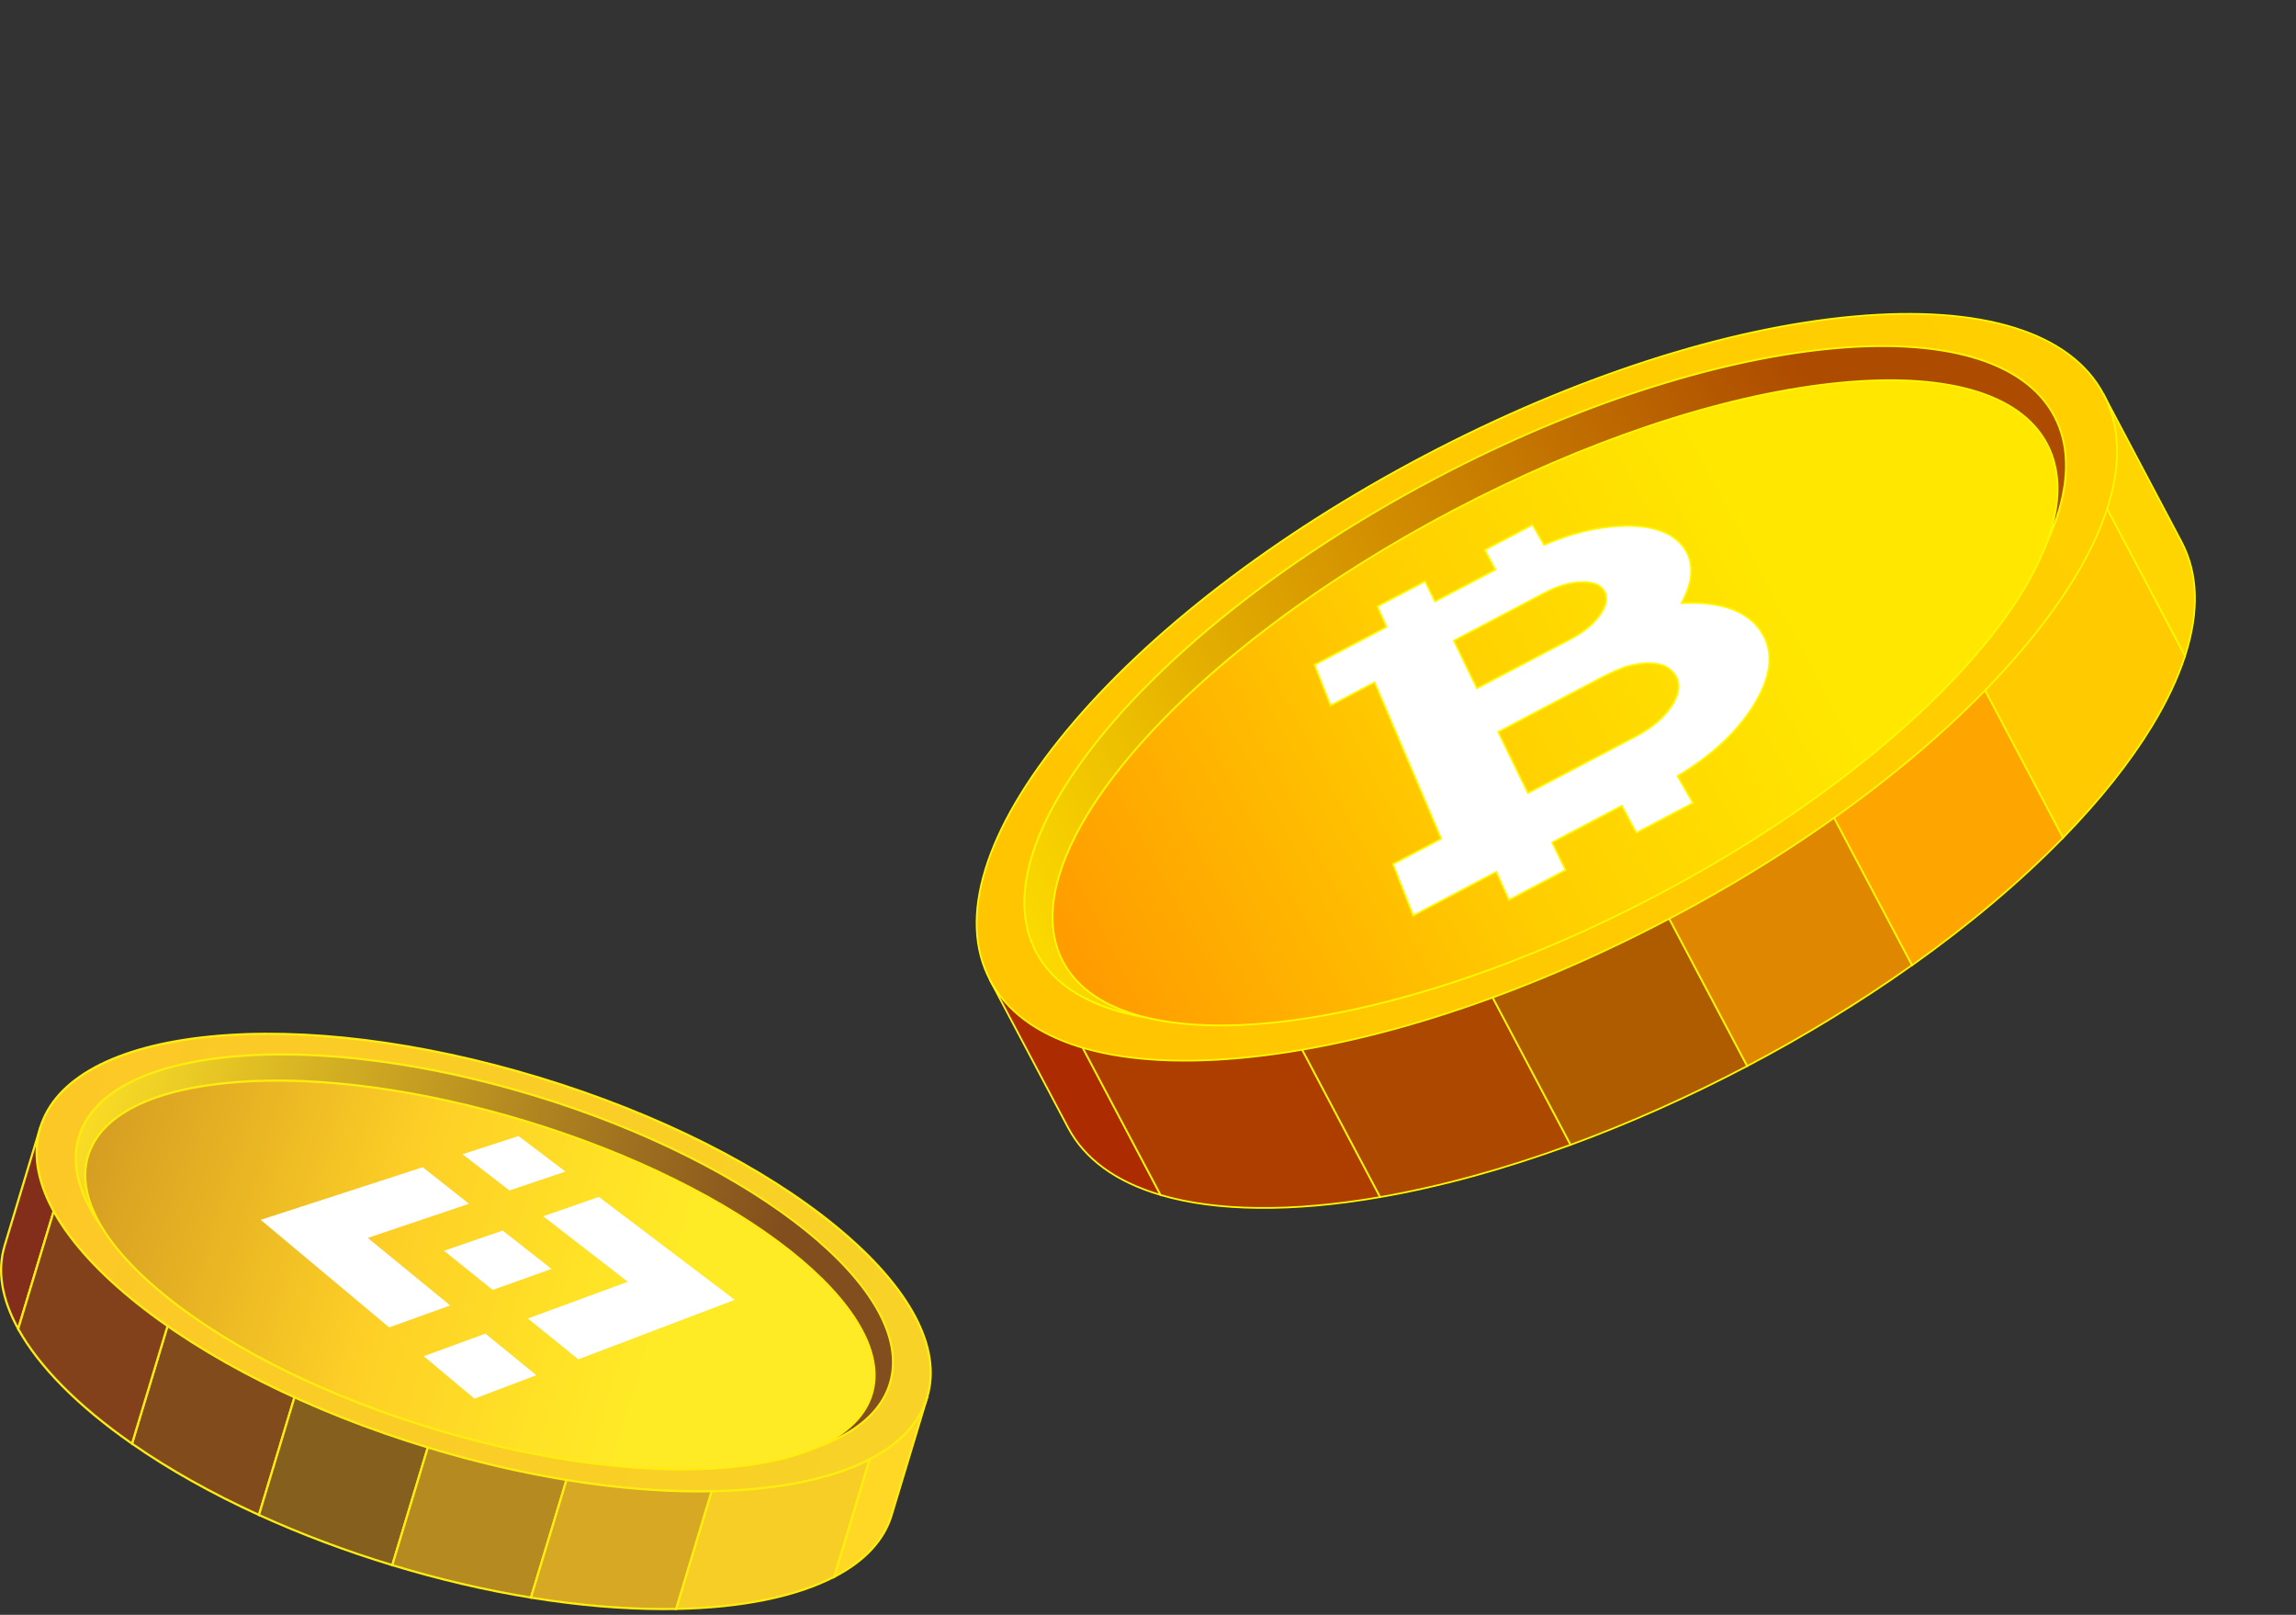<svg width="256" height="180" viewBox="0 0 256 180" fill="none" xmlns="http://www.w3.org/2000/svg">
<rect x="0" y="0" width="256" height="180" fill="#333333" stroke="none"/>
<path d="M132.303 92.687L153.868 133.438C160.481 132.292 167.665 130.34 175.12 127.609L149.125 78.486C142.654 83.08 136.984 87.89 132.303 92.687Z" fill="#AD4800"/>
<path d="M175.257 127.661L175.154 127.698C167.769 130.403 160.614 132.366 153.884 133.532L153.815 133.544L153.782 133.482L132.184 92.668L132.233 92.618C136.997 87.737 142.662 82.954 149.068 78.403L149.157 78.339L175.257 127.661ZM153.92 133.332C160.587 132.172 167.673 130.231 174.984 127.556L149.091 78.628C142.75 83.136 137.142 87.872 132.42 92.705L153.92 133.332Z" fill="#FFF800"/>
<path d="M149.125 78.486L175.121 127.609C181.544 125.255 188.172 122.323 194.812 118.83L167.508 67.235C160.868 70.728 154.701 74.527 149.125 78.486Z" fill="#AF5C00"/>
<path d="M194.942 118.87L194.858 118.915C188.354 122.337 181.723 125.291 175.153 127.7L175.073 127.73L175.033 127.655L149.001 78.456L149.069 78.407C154.768 74.358 160.959 70.57 167.463 67.149L167.548 67.103L194.942 118.87ZM175.167 127.491C181.674 125.103 188.239 122.174 194.683 118.789L167.47 67.363C161.028 70.757 154.901 74.507 149.251 78.516L175.167 127.491Z" fill="#FFF800"/>
<path d="M110.394 109.263L119.087 125.687C120.988 129.282 124.567 131.771 129.403 133.2L115.356 106.653L110.394 109.263Z" fill="#AD2B00"/>
<path d="M129.595 133.357L129.375 133.292C124.361 131.812 120.871 129.268 118.999 125.734L110.262 109.223L115.393 106.524L129.595 133.357ZM110.525 109.302L119.172 125.645C120.992 129.081 124.369 131.571 129.211 133.043L115.315 106.782L110.525 109.302Z" fill="#FFF800"/>
<path d="M124.602 101.787L115.356 106.653L129.403 133.2C135.72 135.064 144.183 135.116 153.867 133.439L132.303 92.686C129.318 95.745 126.735 98.798 124.602 101.787Z" fill="#AD3E00"/>
<path d="M154.016 133.511L153.886 133.534C144.119 135.227 135.642 135.142 129.377 133.294L129.339 133.282L129.32 133.247L115.226 106.612L124.538 101.713C126.666 98.733 129.256 95.673 132.234 92.621L132.327 92.527L132.389 92.643L154.016 133.511ZM129.471 133.121C135.676 134.943 144.059 135.029 153.721 133.368L132.279 92.85C129.339 95.87 126.783 98.895 124.681 101.845L124.667 101.863L115.485 106.694L129.471 133.121Z" fill="#FFF800"/>
<path d="M208.451 52.638L230.016 93.389C236.871 86.364 241.606 79.371 243.627 73.12L229.577 46.572L220.33 51.436C216.654 51.503 212.668 51.908 208.451 52.638Z" fill="#FFCB00"/>
<path d="M240.014 80.989C237.562 85.016 234.217 89.226 230.086 93.458L229.993 93.553L229.93 93.437L208.305 52.566L208.435 52.544C212.644 51.816 216.637 51.41 220.308 51.341L229.619 46.441L243.732 73.111L243.721 73.149C242.912 75.646 241.667 78.275 240.014 80.989ZM230.041 93.228C236.87 86.21 241.531 79.265 243.525 73.127L229.54 46.701L220.357 51.532L220.335 51.533C216.707 51.6 212.76 51.995 208.601 52.711L230.041 93.228Z" fill="#FFF800"/>
<path d="M243.232 60.388L234.539 43.961L229.577 46.571L243.626 73.119C245.175 68.332 245.134 63.981 243.232 60.388Z" fill="#FFD500"/>
<path d="M243.65 73.366L243.543 73.164L229.448 46.531L234.579 43.833L243.317 60.343C245.187 63.88 245.323 68.188 243.719 73.148L243.65 73.366ZM229.709 46.612L243.606 72.874C245.119 68.055 244.967 63.871 243.147 60.434L234.5 44.092L229.709 46.612Z" fill="#FFF800"/>
<path d="M194.812 118.831C201.453 115.336 207.622 111.537 213.196 107.578L187.2 58.455C180.777 60.809 174.149 63.741 167.509 67.233L194.812 118.831Z" fill="#E08700"/>
<path d="M213.32 107.608L213.252 107.657C207.55 111.706 201.362 115.493 194.858 118.915L194.773 118.96L194.727 118.876L167.378 67.194L167.463 67.149C173.968 63.725 180.598 60.771 187.168 58.364L187.248 58.334L187.288 58.408L213.32 107.608ZM194.853 118.701C201.292 115.309 207.42 111.556 213.071 107.549L187.153 58.575C180.647 60.964 174.082 63.889 167.637 67.276L194.853 118.701Z" fill="#FFF800"/>
<path d="M187.198 58.468L213.194 107.591C219.665 102.997 225.334 98.187 230.016 93.39L208.451 52.639C201.838 53.785 194.656 55.736 187.198 58.468Z" fill="#FFA500"/>
<path d="M230.134 93.407L230.084 93.457C225.32 98.338 219.656 103.119 213.247 107.671L213.158 107.735L213.107 107.637L187.059 58.416L187.162 58.379C194.547 55.673 201.702 53.711 208.432 52.544L208.501 52.532L208.534 52.595L230.134 93.407ZM213.228 107.448C219.569 102.94 225.177 98.204 229.899 93.371L208.401 52.743C201.735 53.903 194.648 55.846 187.336 58.518L213.228 107.448Z" fill="#FFF800"/>
<path d="M234.541 43.949C242.081 58.198 220.401 84.369 186.119 102.404C151.838 120.439 117.934 123.509 110.394 109.264C102.854 95.015 124.534 68.844 158.817 50.808C193.098 32.772 227.002 29.702 234.541 43.949Z" fill="url(#paint0_linear_2801_10)"/>
<path d="M231.362 64.504C229.922 66.868 228.163 69.313 226.088 71.817C216.933 82.867 202.755 93.759 186.164 102.488C169.573 111.217 152.552 116.738 138.238 118.034C123.893 119.334 113.974 116.235 110.309 109.306C106.643 102.379 109.676 92.466 118.848 81.394C128.002 70.345 142.181 59.452 158.772 50.722C175.363 41.993 192.384 36.472 206.698 35.176C221.043 33.876 230.961 36.977 234.627 43.904C237.463 49.264 236.289 56.414 231.362 64.504ZM113.735 88.812C108.847 96.838 107.677 103.919 110.48 109.216C114.108 116.07 123.959 119.133 138.22 117.841C152.511 116.547 169.505 111.033 186.075 102.315C202.644 93.599 216.803 82.723 225.941 71.692C235.061 60.682 238.086 50.845 234.458 43.991C230.831 37.137 220.979 34.074 206.718 35.365C192.427 36.659 175.433 42.173 158.864 50.89C142.291 59.609 128.134 70.485 118.996 81.517C116.926 84.016 115.17 86.456 113.735 88.812Z" fill="#FFF800"/>
<path d="M229.051 46.391C235.767 59.083 215.795 82.742 184.444 99.235C153.092 115.73 122.232 118.813 115.516 106.122C108.799 93.43 128.771 69.771 160.122 53.278C191.476 36.784 222.336 33.701 229.051 46.391Z" fill="url(#paint1_linear_2801_10)"/>
<path d="M226.237 64.407C224.856 66.675 223.141 69.031 221.097 71.452C212.665 81.442 199.663 91.341 184.49 99.323C169.317 107.306 153.784 112.42 140.754 113.72C127.69 115.024 118.698 112.343 115.431 106.167C112.164 99.992 115.018 91.077 123.47 81.064C131.902 71.074 144.904 61.175 160.077 53.193C175.25 45.21 190.783 40.096 203.813 38.795C216.875 37.491 225.866 40.174 229.134 46.348C231.614 51.031 230.572 57.289 226.237 64.407ZM118.529 88.18C114.342 95.055 113.095 101.342 115.599 106.078C122.28 118.703 153.141 115.595 184.397 99.152C215.651 82.709 235.645 59.06 228.965 46.438C222.284 33.814 191.421 36.921 160.167 53.364C140.638 63.638 125.504 76.726 118.529 88.18Z" fill="#FFF800"/>
<path d="M228.239 49.485C234.509 61.331 215.032 83.856 184.738 99.793C154.444 115.731 124.804 119.047 118.534 107.2C112.264 95.354 131.742 72.83 162.036 56.892C192.329 40.955 221.97 37.638 228.239 49.485Z" fill="url(#paint2_linear_2801_10)"/>
<path d="M225.632 65.933C224.221 68.25 222.432 70.669 220.273 73.166C212.049 82.677 199.446 92.164 184.784 99.877C170.121 107.589 155.153 112.61 142.638 114.011C130.093 115.414 121.502 113.01 118.45 107.245C115.399 101.478 118.257 93.051 126.5 83.516C134.724 74.006 147.328 64.519 161.99 56.806C176.652 49.094 191.62 44.073 204.135 42.672C216.681 41.269 225.273 43.671 228.324 49.438C230.576 53.696 229.608 59.404 225.632 65.933ZM121.337 90.826C117.494 97.137 116.347 102.858 118.621 107.155C124.855 118.935 154.495 115.595 184.694 99.708C203.878 89.615 218.743 76.849 225.438 65.858C229.281 59.547 230.428 53.826 228.155 49.529C225.143 43.838 216.62 41.47 204.159 42.864C191.667 44.262 176.723 49.274 162.081 56.976C142.897 67.069 128.03 79.836 121.337 90.826Z" fill="#FFF800"/>
<path d="M187.482 67.234C188.806 64.803 188.915 62.78 187.834 61.166C186.596 59.314 184.212 58.48 180.706 58.631C177.948 58.749 175.108 59.45 172.164 60.731L170.868 58.487L165.538 61.291L166.718 63.493L164.596 64.61L159.991 67.032L158.898 64.784L153.567 67.588L154.591 69.872L151.355 71.574L146.562 74.095L148.349 78.638L153.261 76.054L154.364 78.645L160.684 93.487L155.305 96.316L157.548 102.015C157.566 102.056 157.566 102.056 157.566 102.056L163.096 99.147L166.832 97.181L168.235 100.312L174.564 96.983L173.066 93.903L180.831 89.817L182.448 92.835L188.777 89.505L187.042 86.499C190.811 84.272 193.637 81.649 195.503 78.663C197.585 75.329 197.841 72.549 196.32 70.321C194.747 68.021 191.793 67.008 187.482 67.234ZM162.1 71.409L162.117 71.4L169.012 67.772L172.269 66.06C173.099 65.624 173.908 65.309 174.695 65.114C175.236 64.982 175.768 64.904 176.289 64.885C177.58 64.838 178.441 65.171 178.869 65.886C179.288 66.588 179.136 67.459 178.406 68.498C178.108 68.92 177.752 69.321 177.339 69.696C176.73 70.251 175.996 70.755 175.138 71.207L171.796 72.965L164.696 76.703L164.679 76.711L162.1 71.409ZM186.387 78.656C185.797 79.565 184.979 80.387 183.935 81.124C183.469 81.453 182.958 81.762 182.403 82.053L177.927 84.408L170.375 88.382L170.357 88.392L167.046 81.586L167.064 81.578L174.353 77.743L178.434 75.597C179.042 75.276 179.646 74.989 180.245 74.731C180.566 74.593 180.885 74.463 181.205 74.343C184.06 73.558 185.929 73.874 186.811 75.318C187.374 76.236 187.234 77.35 186.387 78.656Z" fill="white"/>
<path d="M195.689 78.541C195.654 78.6 195.618 78.659 195.58 78.716C193.722 81.69 190.891 84.32 187.168 86.534L188.906 89.544L182.404 92.965L180.787 89.948L173.189 93.946L174.688 97.026L168.187 100.447L166.783 97.316L157.513 102.194L155.185 96.273L160.561 93.444L153.214 76.19L148.299 78.776L146.44 74.055L154.463 69.833L153.439 67.549L158.938 64.655L160.032 66.904L166.585 63.456L165.404 61.253L170.903 58.36L172.202 60.611C175.117 59.35 177.976 58.654 180.7 58.536C184.242 58.385 186.668 59.252 187.913 61.115C188.99 62.728 188.902 64.751 187.644 67.132C191.899 66.941 194.843 67.998 196.395 70.273C197.915 72.495 197.676 75.279 195.689 78.541ZM186.908 86.466L186.989 86.418C190.726 84.21 193.564 81.584 195.419 78.615C197.458 75.349 197.738 72.574 196.239 70.376C194.707 68.13 191.762 67.106 187.489 67.329L187.317 67.338L187.4 67.187C188.695 64.81 188.815 62.801 187.757 61.219C186.551 59.416 184.181 58.578 180.713 58.725C177.989 58.842 175.125 59.547 172.206 60.819L172.127 60.854L170.836 58.615L165.672 61.331L166.853 63.534L159.951 67.165L158.858 64.916L153.694 67.633L154.718 69.918L146.686 74.143L148.402 78.505L153.309 75.921L160.808 93.531L155.428 96.361L157.615 101.922L166.877 97.049L168.278 100.181L174.433 96.942L172.935 93.862L173.015 93.819L180.864 89.689L182.481 92.707L188.637 89.468L186.908 86.466ZM186.576 78.538C186.541 78.595 186.506 78.651 186.469 78.709C185.875 79.625 185.042 80.464 183.992 81.202C183.523 81.532 183.005 81.848 182.451 82.14L170.316 88.523L166.921 81.544L167.022 81.492L178.39 75.51C178.994 75.192 179.607 74.899 180.208 74.641C180.536 74.5 180.86 74.368 181.171 74.25C184.073 73.452 185.995 73.795 186.894 75.265C187.45 76.178 187.343 77.278 186.576 78.538ZM186.306 78.606C187.127 77.34 187.269 76.25 186.73 75.366C185.881 73.978 184.031 73.666 181.232 74.436C180.932 74.55 180.611 74.68 180.286 74.821C179.688 75.077 179.082 75.368 178.482 75.682L167.178 81.629L170.403 88.262L182.361 81.972C182.909 81.683 183.421 81.373 183.882 81.048C184.908 80.321 185.725 79.501 186.306 78.606ZM178.694 68.239C178.631 68.342 178.562 68.447 178.487 68.555C178.189 68.979 177.826 69.388 177.405 69.771C176.792 70.329 176.043 70.843 175.184 71.295L164.635 76.844L161.972 71.37L162.072 71.32L172.225 65.977C173.055 65.541 173.88 65.219 174.673 65.023C175.22 64.888 175.764 64.81 176.287 64.793C177.612 64.745 178.51 65.098 178.954 65.841C179.349 66.501 179.262 67.307 178.694 68.239ZM164.721 76.582L175.094 71.124C175.939 70.678 176.673 70.174 177.276 69.628C177.686 69.255 178.04 68.858 178.329 68.445C179.03 67.445 179.185 66.602 178.788 65.937C178.383 65.259 177.544 64.938 176.295 64.982C175.786 65.001 175.255 65.077 174.72 65.208C173.941 65.399 173.132 65.715 172.315 66.145L162.226 71.451L164.721 76.582Z" fill="#FFF800"/>
<path d="M24.551 128.37L14.718 160.92C18.775 163.745 23.551 166.439 28.874 168.869L40.726 129.631C34.953 128.69 29.49 128.278 24.551 128.37Z" fill="#824B1C"/>
<path d="M28.951 169.039L28.825 168.983C23.551 166.575 18.783 163.897 14.652 161.023L14.58 160.972L14.606 160.887L24.464 128.253L24.553 128.25C29.585 128.155 35.032 128.581 40.752 129.514L40.889 129.537L40.849 129.67L28.951 169.039ZM14.859 160.872C18.929 163.697 23.618 166.329 28.797 168.701L40.567 129.729C34.946 128.822 29.59 128.404 24.64 128.489L14.859 160.872Z" fill="#FFED10"/>
<path d="M40.726 129.633L28.874 168.871C33.46 170.962 38.451 172.857 43.74 174.464L56.188 133.253C50.898 131.645 45.698 130.443 40.726 129.633Z" fill="#845F1D"/>
<path d="M43.822 174.615L43.707 174.579C38.525 173.005 33.517 171.121 28.825 168.98L28.728 168.937L28.759 168.834L40.642 129.494L40.746 129.512C45.834 130.34 51.041 131.56 56.226 133.134L56.341 133.17L56.305 133.285L43.822 174.615ZM29.02 168.803C33.639 170.905 38.563 172.759 43.658 174.312L56.037 133.334C50.939 131.791 45.816 130.591 40.81 129.771L29.02 168.803Z" fill="#FFED10"/>
<path d="M4.479 125.721L0.517 138.841C-0.35 141.71 0.233 144.871 2.028 148.127L8.432 126.921L4.479 125.721Z" fill="#822E1A"/>
<path d="M2.061 148.436L1.923 148.185C0.057 144.799 -0.455 141.645 0.404 138.808L4.403 125.569L8.588 126.841L8.552 126.956L2.061 148.436ZM4.561 125.872L0.634 138.877C-0.181 141.579 0.276 144.583 1.997 147.811L8.284 127L4.561 125.872Z" fill="#FFED10"/>
<path d="M15.8 129.158L8.434 126.92L2.03 148.126C4.372 152.376 8.779 156.785 14.721 160.923L24.551 128.371C21.401 128.43 18.464 128.694 15.8 129.158Z" fill="#82411B"/>
<path d="M14.785 161.116L14.647 161.021C8.647 156.845 4.247 152.407 1.918 148.183L1.892 148.136L1.908 148.088L8.347 126.767L15.802 129.03C18.461 128.569 21.404 128.305 24.543 128.248L24.709 128.246L14.785 161.116ZM2.158 148.111C4.456 152.256 8.772 156.614 14.649 160.726L24.384 128.497C21.306 128.561 18.425 128.823 15.82 129.276L15.792 129.281L8.514 127.072L2.158 148.111Z" fill="#FFED10"/>
<path d="M85.21 146.794L75.377 179.344C82.61 179.211 88.717 177.993 93.017 175.76L99.421 154.554L92.056 152.316C90.095 150.447 87.797 148.594 85.21 146.794Z" fill="#F7CE26"/>
<path d="M75.213 179.467L85.14 146.597L85.278 146.692C87.861 148.489 90.162 150.342 92.117 152.206L99.572 154.469L99.536 154.585L93.117 175.839L93.071 175.862C88.799 178.08 82.681 179.326 75.38 179.461L75.213 179.467ZM85.278 146.989L75.543 179.218C82.709 179.067 88.712 177.844 92.917 175.673L99.273 154.633L91.995 152.424L91.974 152.403C90.054 150.575 87.802 148.755 85.278 146.989Z" fill="#FFED10"/>
<path d="M99.411 168.874L103.374 155.754L99.421 154.554L93.017 175.76C96.31 174.047 98.544 171.743 99.411 168.874Z" fill="#FFD826"/>
<path d="M92.818 175.998L99.342 154.4L103.527 155.672L99.529 168.91C98.672 171.748 96.499 174.089 93.076 175.868L92.818 175.998ZM99.503 154.705L93.217 175.516C96.433 173.786 98.478 171.54 99.293 168.841L103.22 155.836L99.503 154.705Z" fill="#FFED10"/>
<path d="M43.74 174.464C49.029 176.072 54.232 177.271 59.204 178.081L71.056 138.844C66.47 136.752 61.48 134.857 56.19 133.25L43.74 174.464Z" fill="#B58A20"/>
<path d="M59.289 178.219L59.184 178.201C54.096 177.373 48.886 176.153 43.704 174.579L43.589 174.543L43.625 174.428L56.108 133.098L56.224 133.134C61.408 134.708 66.414 136.592 71.105 138.733L71.202 138.776L71.172 138.879L59.289 178.219ZM43.891 174.382C48.989 175.925 54.112 177.122 59.117 177.945L70.908 138.912C66.289 136.81 61.365 134.957 56.27 133.403L43.891 174.382Z" fill="#FFED10"/>
<path d="M71.054 138.846L59.202 178.084C64.975 179.025 70.438 179.438 75.377 179.345L85.21 146.796C81.152 143.971 76.377 141.274 71.054 138.846Z" fill="#D6A823"/>
<path d="M74.012 179.477C69.369 179.477 64.389 179.049 59.184 178.201L59.046 178.178L59.087 178.044L70.98 138.673L71.105 138.73C76.377 141.137 81.147 143.813 85.278 146.69L85.35 146.741L85.325 146.825L75.467 179.46L75.377 179.462C74.927 179.472 74.472 179.477 74.012 179.477ZM59.36 177.983C64.982 178.893 70.341 179.308 75.288 179.224L85.069 146.843C80.999 144.018 76.31 141.383 71.131 139.012L59.36 177.983Z" fill="#FFED10"/>
<path d="M103.374 155.754C99.935 167.134 75.012 169.636 47.703 161.343C20.394 153.05 1.044 137.099 4.48 125.72C7.918 114.34 32.842 111.838 60.151 120.131C87.459 128.424 106.812 144.372 103.374 155.754Z" fill="url(#paint3_linear_2801_10)"/>
<path d="M77.934 166.363C68.761 166.363 58.261 164.678 47.669 161.461C34.447 157.444 22.661 151.522 14.486 144.785C6.282 138.022 2.687 131.242 4.364 125.687C6.041 120.131 12.786 116.489 23.352 115.427C33.882 114.371 46.964 115.999 60.186 120.016C73.409 124.033 85.194 129.955 93.37 136.692C101.574 143.455 105.168 150.235 103.491 155.791C101.814 161.346 95.07 164.989 84.504 166.05C82.407 166.257 80.211 166.363 77.934 166.363ZM29.871 115.363C16.459 115.363 6.647 118.965 4.597 125.756C1.184 137.053 20.537 152.965 47.738 161.228C60.93 165.235 73.979 166.86 84.478 165.806C94.942 164.755 101.61 161.174 103.259 155.721C106.672 144.424 87.319 128.509 60.117 120.249C49.262 116.95 38.773 115.363 29.871 115.363Z" fill="#FFED10"/>
<path d="M99.232 154.192C96.169 164.328 73.442 166.397 48.467 158.814C23.492 151.228 5.73 136.862 8.792 126.726C11.855 116.59 34.583 114.521 59.557 122.104C84.529 129.689 102.292 144.056 99.232 154.192Z" fill="url(#paint4_linear_2801_10)"/>
<path d="M76.587 163.509C68.099 163.509 58.315 161.933 48.434 158.931C36.342 155.257 25.548 149.892 18.042 143.821C10.508 137.728 7.182 131.644 8.677 126.689C10.173 121.736 16.306 118.524 25.947 117.647C35.549 116.773 47.498 118.314 59.591 121.987C84.588 129.581 102.423 144.042 99.347 154.227C97.852 159.179 91.719 162.392 82.078 163.268C80.322 163.43 78.486 163.509 76.587 163.509ZM31.438 117.65C29.544 117.65 27.716 117.729 25.967 117.888C16.431 118.757 10.372 121.905 8.907 126.758C7.443 131.611 10.738 137.602 18.193 143.629C25.676 149.679 36.439 155.029 48.503 158.695C60.567 162.358 72.483 163.896 82.055 163.025C91.591 162.156 97.65 159.008 99.115 154.155C102.152 144.098 84.389 129.77 59.519 122.218C49.661 119.226 39.903 117.65 31.438 117.65Z" fill="#FFED10"/>
<path d="M97.202 155.394C94.344 164.857 72.465 166.587 48.331 159.258C24.2 151.929 6.954 138.316 9.812 128.854C12.67 119.392 34.549 117.661 58.683 124.991C82.814 132.32 100.06 145.932 97.202 155.394Z" fill="url(#paint5_linear_2801_10)"/>
<path d="M76.088 163.902C68.012 163.902 58.343 162.426 48.298 159.375C36.612 155.827 26.164 150.705 18.878 144.952C11.561 139.177 8.301 133.447 9.697 128.82C11.096 124.193 16.978 121.239 26.261 120.506C35.505 119.776 47.033 121.327 58.719 124.877C82.875 132.214 100.191 145.921 97.32 155.432C95.64 160.987 87.436 163.902 76.088 163.902ZM30.919 120.57C29.319 120.57 27.769 120.629 26.282 120.747C17.104 121.473 11.298 124.364 9.93 128.889C8.562 133.414 11.794 139.051 19.026 144.76C26.289 150.495 36.71 155.601 48.367 159.142C72.396 166.44 94.252 164.743 97.085 155.36C99.92 145.978 82.676 132.406 58.647 125.108C48.876 122.139 39.215 120.57 30.919 120.57Z" fill="#FFED10"/>
<path d="M69.993 142.874L58.852 146.971L64.484 151.519L81.927 144.887L66.774 133.417L60.567 135.573L69.993 142.874Z" fill="white"/>
<path d="M41.002 137.986L52.294 134.179L47.13 130.106L29.068 135.974L43.39 147.961L50.195 145.513L41.002 137.986Z" fill="white"/>
<path d="M63.05 130.593L57.814 126.632L51.571 128.658L56.796 132.695L63.05 130.593Z" fill="white"/>
<path d="M56.047 137.166L49.502 139.419L54.935 143.782L61.495 141.442L56.047 137.166Z" fill="white"/>
<path d="M59.798 153.288L54.12 148.655L47.243 151.173L52.903 155.905L59.798 153.288Z" fill="white"/>
<defs>
<linearGradient id="paint0_linear_2801_10" x1="110.844" y1="109.031" x2="228.729" y2="46.638" gradientUnits="userSpaceOnUse">
<stop offset="1e-08" stop-color="#FFC500"/>
<stop offset="1" stop-color="#FFCF00"/>
</linearGradient>
<linearGradient id="paint1_linear_2801_10" x1="111.077" y1="108.463" x2="209.162" y2="56.55" gradientUnits="userSpaceOnUse">
<stop stop-color="#FFE000"/>
<stop offset="1" stop-color="#AD4B00"/>
</linearGradient>
<linearGradient id="paint2_linear_2801_10" x1="119.478" y1="106.708" x2="197.994" y2="65.153" gradientUnits="userSpaceOnUse">
<stop stop-color="#FF9C00"/>
<stop offset="0.536" stop-color="#FFCD00"/>
<stop offset="1" stop-color="#FFE700"/>
</linearGradient>
<linearGradient id="paint3_linear_2801_10" x1="4.836" y1="125.829" x2="98.909" y2="154.239" gradientUnits="userSpaceOnUse">
<stop offset="1e-08" stop-color="#FCC826"/>
<stop offset="1" stop-color="#F8D226"/>
</linearGradient>
<linearGradient id="paint4_linear_2801_10" x1="5.253" y1="125.653" x2="83.525" y2="149.291" gradientUnits="userSpaceOnUse">
<stop stop-color="#FFE326"/>
<stop offset="1" stop-color="#824E1D"/>
</linearGradient>
<linearGradient id="paint5_linear_2801_10" x1="10.563" y1="129.085" x2="73.219" y2="148.006" gradientUnits="userSpaceOnUse">
<stop stop-color="#D79F22"/>
<stop offset="0.536" stop-color="#FED026"/>
<stop offset="1" stop-color="#FFEA26"/>
</linearGradient>
</defs>
</svg>
